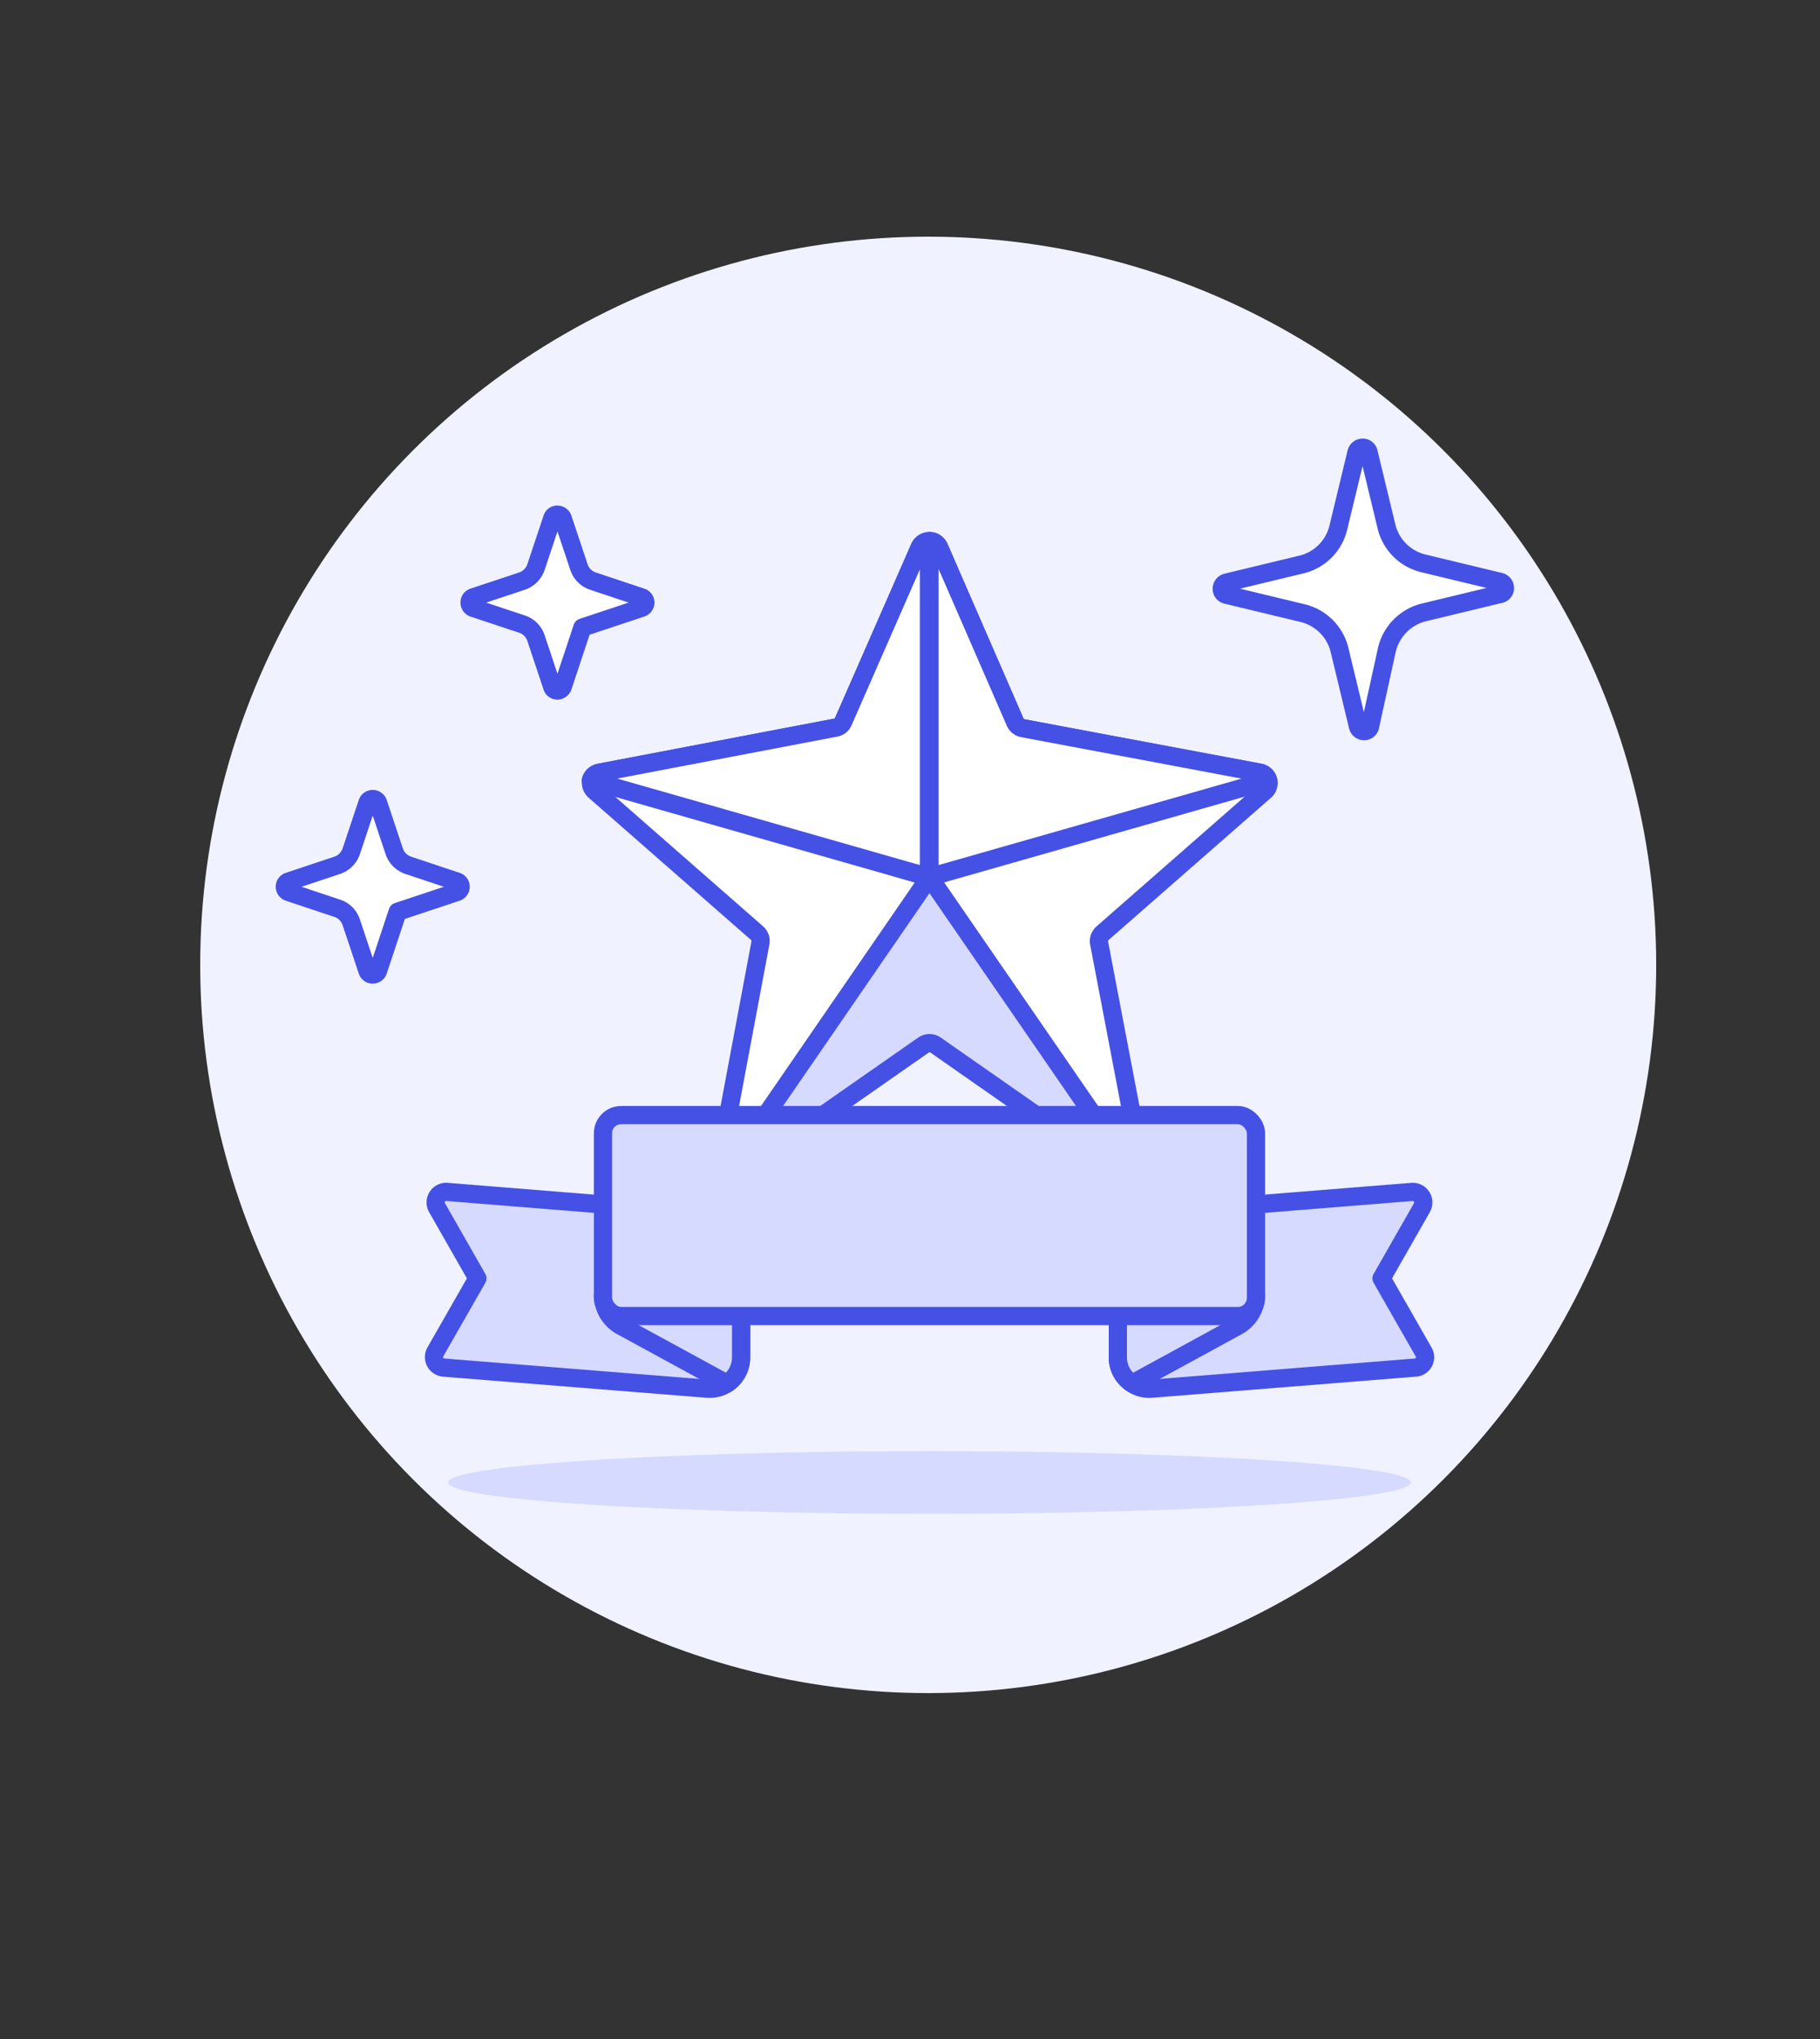 <svg id="Duotone" xmlns="http://www.w3.org/2000/svg" viewBox="0 0 100 112"><rect x="0" y="0" width="100" height="112" fill="#333333" stroke="none"/><defs><style>.cls-1{fill:#f0f2ff;}.cls-2{fill:#fff;}.cls-2,.cls-3,.cls-5{stroke:#4550e5;stroke-linecap:round;stroke-linejoin:round;}.cls-3,.cls-4{fill:#d6daff;}.cls-5{fill:none;}</style></defs><title>14- star-banner</title><circle class="cls-1" cx="51" cy="53" r="40"/><path class="cls-2" d="M69.51,43.44a.57.57,0,0,0,.17-.58.58.58,0,0,0-.45-.42L56.2,40a.57.57,0,0,1-.42-.33L51.6,30.07a.58.58,0,0,0-.53-.35.57.57,0,0,0-.52.35l-4.19,9.56a.55.55,0,0,1-.42.33l-13,2.48a.58.58,0,0,0-.45.42.58.58,0,0,0,.18.58l8.93,7.82a.57.57,0,0,1,.18.54l-2.3,12.26a.57.57,0,0,0,.89.58l10.4-7.26a.58.58,0,0,1,.33-.1.56.56,0,0,1,.33.1l10.4,7.26a.57.57,0,0,0,.65,0,.59.59,0,0,0,.25-.59L60.39,51.8a.58.58,0,0,1,.19-.54Z"/><path class="cls-3" d="M51.07,48.18,39.73,64.66a.56.56,0,0,0,.61,0l10.4-7.26a.58.58,0,0,1,.33-.1.56.56,0,0,1,.33.1l10.4,7.26a.58.58,0,0,0,.62,0Z"/><path class="cls-2" d="M69.68,42.87h0a.58.58,0,0,0-.45-.42L56.2,40a.57.57,0,0,1-.42-.33L51.6,30.07a.58.58,0,0,0-.53-.35V48.18Z"/><path class="cls-2" d="M32.46,42.87h0a.58.58,0,0,1,.45-.42l13-2.48a.55.55,0,0,0,.42-.33l4.19-9.56a.57.57,0,0,1,.52-.35V48.18Z"/><ellipse class="cls-4" cx="51.07" cy="81.43" rx="26.45" ry="1.72"/><path class="cls-3" d="M23.92,74.26a.58.58,0,0,0,.46.86l14.48,1.16a1.73,1.73,0,0,0,1.86-1.72V66.77l-16.16-1.3a.58.58,0,0,0-.55.86l2.22,3.89Z"/><path class="cls-3" d="M34.14,72.84,39.94,76a1.3,1.3,0,0,0,.23-.18,1.71,1.71,0,0,0,.55-1.26V71.14H33.13A1.94,1.94,0,0,0,34.14,72.84Z"/><path class="cls-3" d="M78.22,74.26a.57.57,0,0,1-.45.86L63.28,76.28a1.7,1.7,0,0,1-1.3-.46,1.68,1.68,0,0,1-.56-1.26V66.77l16.17-1.3a.58.58,0,0,1,.54.86l-2.22,3.89Z"/><path class="cls-3" d="M68,72.84,62.21,76a1.3,1.3,0,0,1-.23-.18,1.68,1.68,0,0,1-.56-1.26V71.14H69A1.92,1.92,0,0,1,68,72.84Z"/><rect class="cls-4" x="33.13" y="61.25" width="35.88" height="11.04" rx="1" ry="1"/><rect class="cls-5" x="33.13" y="61.25" width="35.88" height="11.04" rx="1" ry="1"/><path class="cls-2" d="M76.2,35.7a2.77,2.77,0,0,1,2.07-2.07l4.15-1a.33.33,0,0,0,.27-.33.35.35,0,0,0-.27-.34l-4.15-1A2.75,2.75,0,0,1,76.2,29l-1-4.14a.33.33,0,0,0-.33-.27.35.35,0,0,0-.34.27l-1,4.14A2.74,2.74,0,0,1,71.54,31l-4.15,1a.35.35,0,0,0-.26.34.33.33,0,0,0,.26.33l4.15,1a2.75,2.75,0,0,1,2.07,2.07l1,4.15a.35.35,0,0,0,.34.27.33.33,0,0,0,.33-.27Z"/><path class="cls-2" d="M32,34.47l3.25-1.08a.32.32,0,0,0,.21-.29.31.31,0,0,0-.21-.29l-2.67-.89a1.21,1.21,0,0,1-.77-.77l-.89-2.67a.31.31,0,0,0-.29-.21.29.29,0,0,0-.29.21l-.89,2.67a1.23,1.23,0,0,1-.77.77L26,32.81a.3.3,0,0,0-.2.29.31.31,0,0,0,.2.29l2.68.89a1.21,1.21,0,0,1,.77.77l.89,2.67a.3.3,0,0,0,.29.21.32.32,0,0,0,.29-.21Z"/><path class="cls-2" d="M21.85,50.08,25.1,49a.31.31,0,0,0,.21-.29.3.3,0,0,0-.21-.29l-2.67-.89a1.23,1.23,0,0,1-.77-.77l-.89-2.67a.31.31,0,0,0-.58,0l-.89,2.67a1.23,1.23,0,0,1-.77.77l-2.67.89a.3.3,0,0,0-.21.29.31.31,0,0,0,.21.29l2.67.89a1.21,1.21,0,0,1,.77.77l.89,2.67a.31.31,0,0,0,.58,0Z"/></svg>